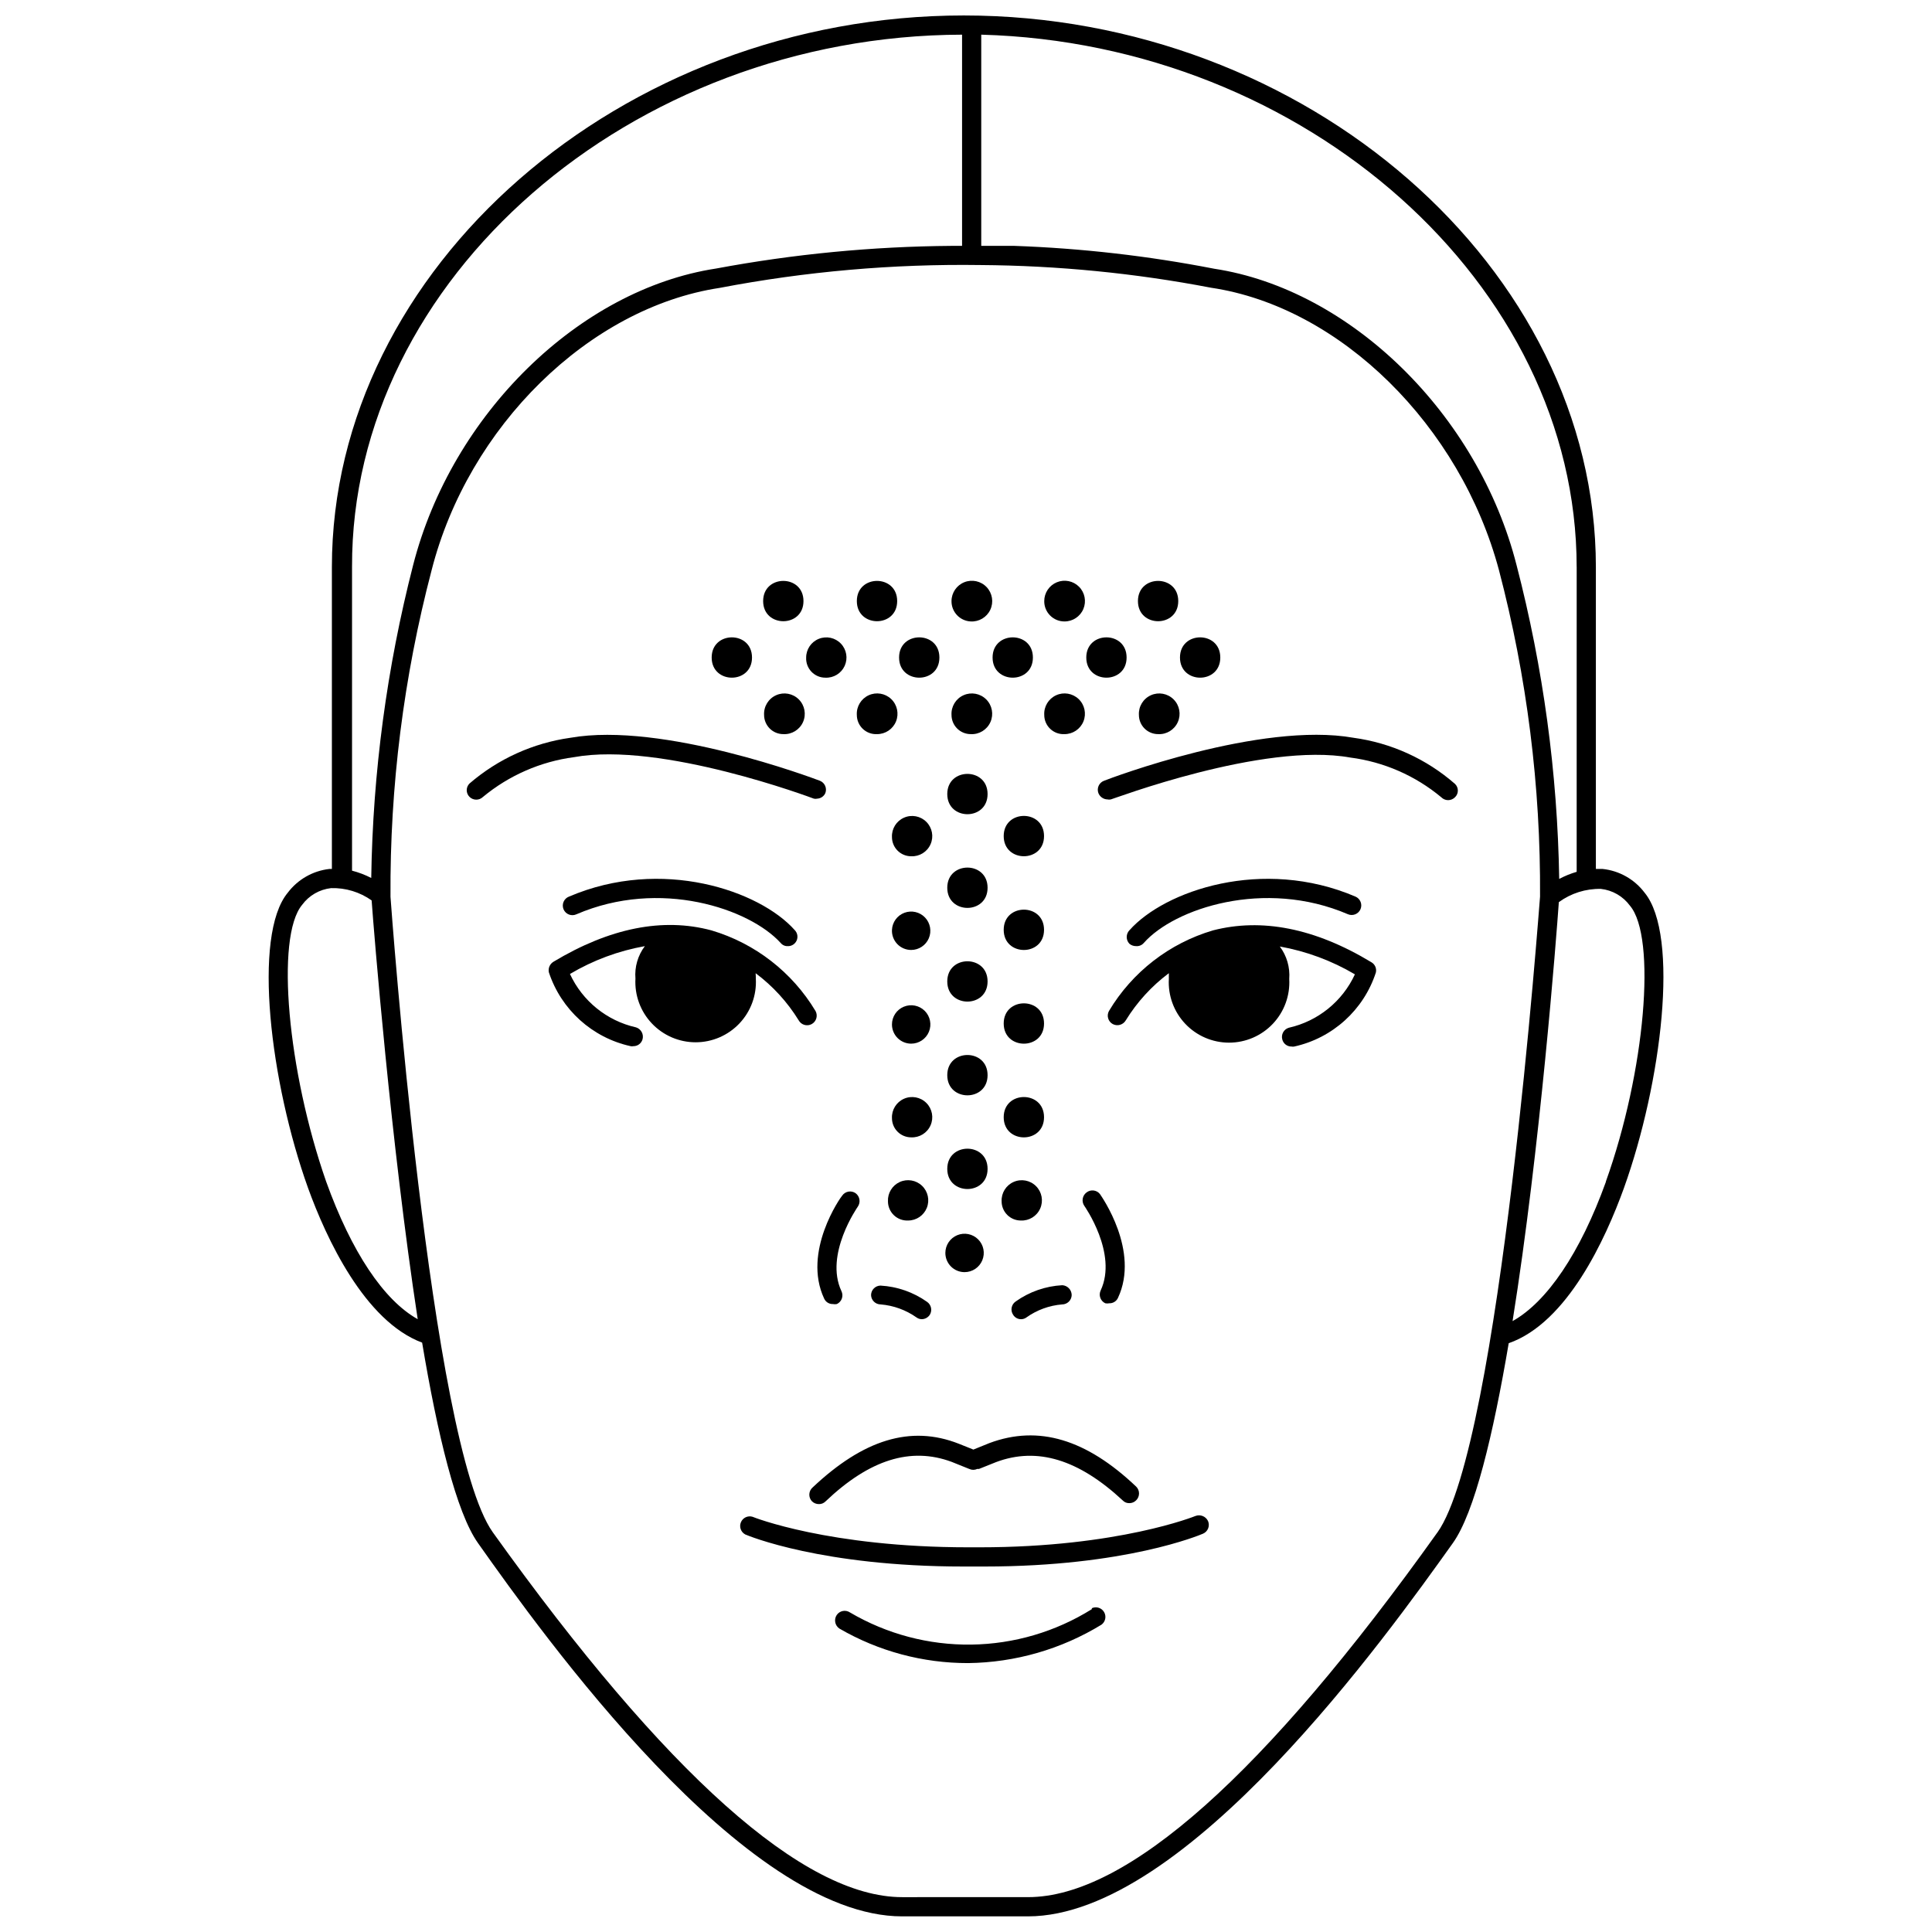 <?xml version="1.0" encoding="UTF-8"?>
<!-- Uploaded to: ICON Repo, www.iconrepo.com, Generator: ICON Repo Mixer Tools -->
<svg width="800px" height="800px" version="1.1" viewBox="144 144 512 512" xmlns="http://www.w3.org/2000/svg">
 <defs>
  <clipPath id="a">
   <path d="m215 148.09h370v503.81h-370z"/>
  </clipPath>
 </defs>
 <path d="m401.25 308.69c2.203 0.125 4.262-1.109 5.195-3.109 0.93-2.004 0.547-4.371-0.969-5.981-1.516-1.605-3.856-2.125-5.91-1.312-2.051 0.816-3.402 2.797-3.406 5.008-0.031 2.871 2.219 5.258 5.09 5.394z"/>
 <path d="m356.93 303.29c0 7.121-10.688 7.121-10.688 0 0-7.125 10.688-7.125 10.688 0"/>
 <path d="m456.25 303.29c0 7.121-10.684 7.121-10.684 0 0-7.125 10.684-7.125 10.684 0"/>
 <path d="m426.08 308.69c2.184 0.02 4.168-1.281 5.019-3.297 0.848-2.012 0.402-4.34-1.137-5.894-1.539-1.555-3.863-2.023-5.887-1.191-2.019 0.832-3.34 2.801-3.34 4.988-0.016 1.426 0.543 2.797 1.547 3.809 1.004 1.016 2.371 1.586 3.797 1.586z"/>
 <path d="m381.76 303.29c0 7.121-10.688 7.121-10.688 0 0-7.125 10.688-7.125 10.688 0"/>
 <path d="m417.73 318.25c0 7.121-10.684 7.121-10.684 0 0-7.125 10.684-7.125 10.684 0"/>
 <path d="m362.73 323.59c2.18 0.105 4.203-1.129 5.113-3.113 0.906-1.988 0.516-4.324-0.992-5.906-1.504-1.582-3.82-2.086-5.848-1.277-2.031 0.809-3.359 2.773-3.363 4.957-0.07 1.391 0.438 2.754 1.398 3.762 0.961 1.012 2.297 1.582 3.691 1.578z"/>
 <path d="m343.29 318.25c0 7.121-10.688 7.121-10.688 0 0-7.125 10.688-7.125 10.688 0"/>
 <path d="m467.39 318.25c0 7.121-10.684 7.121-10.684 0 0-7.125 10.684-7.125 10.684 0"/>
 <path d="m442.56 318.25c0 7.121-10.684 7.121-10.684 0 0-7.125 10.684-7.125 10.684 0"/>
 <path d="m392.95 318.25c0 7.121-10.684 7.121-10.684 0 0-7.125 10.684-7.125 10.684 0"/>
 <path d="m401.25 338.55c2.231 0.125 4.309-1.145 5.219-3.184 0.914-2.043 0.473-4.434-1.109-6.016s-3.973-2.023-6.016-1.109c-2.039 0.91-3.305 2.988-3.184 5.219 0 1.352 0.535 2.644 1.492 3.602 0.953 0.953 2.246 1.488 3.598 1.488z"/>
 <path d="m351.58 338.55c2.231 0.125 4.309-1.145 5.223-3.184 0.91-2.043 0.469-4.434-1.113-6.016-1.578-1.582-3.973-2.023-6.012-1.109-2.043 0.91-3.309 2.988-3.188 5.219 0 1.352 0.539 2.644 1.492 3.602 0.953 0.953 2.246 1.488 3.598 1.488z"/>
 <path d="m450.91 338.55c2.231 0.125 4.309-1.145 5.219-3.184 0.914-2.043 0.473-4.434-1.109-6.016s-3.973-2.023-6.016-1.109c-2.039 0.91-3.309 2.988-3.184 5.219 0 1.352 0.535 2.644 1.492 3.602 0.953 0.953 2.246 1.488 3.598 1.488z"/>
 <path d="m426.08 338.55c2.211 0.02 4.211-1.32 5.043-3.371 0.828-2.051 0.32-4.402-1.281-5.93-1.605-1.523-3.977-1.918-5.984-0.988-2.008 0.93-3.246 2.992-3.121 5.199-0.004 1.398 0.57 2.731 1.578 3.691 1.012 0.965 2.371 1.469 3.766 1.398z"/>
 <path d="m376.41 338.55c2.211 0.02 4.211-1.32 5.043-3.371 0.828-2.051 0.32-4.402-1.281-5.93-1.602-1.523-3.977-1.918-5.984-0.988-2.008 0.93-3.246 2.992-3.121 5.199 0 1.398 0.57 2.731 1.578 3.691 1.012 0.965 2.371 1.469 3.766 1.398z"/>
 <path d="m385.47 420.58c2.055 0 3.91-1.242 4.699-3.141 0.789-1.902 0.352-4.09-1.102-5.547-1.457-1.453-3.644-1.891-5.547-1.102-1.902 0.785-3.141 2.641-3.141 4.699 0 1.352 0.535 2.644 1.488 3.598 0.957 0.957 2.25 1.492 3.602 1.492z"/>
 <path d="m385.47 370.92c2.203 0.102 4.242-1.16 5.133-3.18 0.895-2.016 0.453-4.375-1.109-5.934-1.559-1.562-3.918-2.004-5.934-1.109-2.019 0.891-3.281 2.93-3.18 5.133 0 1.352 0.535 2.644 1.488 3.598 0.957 0.957 2.25 1.492 3.602 1.492z"/>
 <path d="m385.47 395.75c2.031-0.004 3.871-1.219 4.672-3.086 0.797-1.871 0.406-4.039-0.996-5.512-1.402-1.473-3.547-1.969-5.453-1.262-1.91 0.707-3.211 2.484-3.312 4.516-0.07 1.395 0.434 2.754 1.398 3.766 0.961 1.008 2.293 1.578 3.691 1.578z"/>
 <path d="m385.47 445.41c2.203 0.102 4.242-1.16 5.133-3.18 0.895-2.019 0.453-4.375-1.109-5.938-1.559-1.559-3.918-2-5.934-1.109-2.019 0.895-3.281 2.934-3.18 5.137 0 1.352 0.535 2.644 1.488 3.598 0.957 0.957 2.25 1.492 3.602 1.492z"/>
 <path d="m405.72 404.09c0 7.125-10.684 7.125-10.684 0 0-7.121 10.684-7.121 10.684 0"/>
 <path d="m405.72 453.76c0 7.125-10.684 7.125-10.684 0s10.684-7.125 10.684 0"/>
 <path d="m405.72 354.43c0 7.125-10.684 7.125-10.684 0 0-7.121 10.684-7.121 10.684 0"/>
 <path d="m405.72 379.26c0 7.125-10.684 7.125-10.684 0 0-7.121 10.684-7.121 10.684 0"/>
 <path d="m405.72 428.93c0 7.125-10.684 7.125-10.684 0s10.684-7.125 10.684 0"/>
 <path d="m420.68 415.24c0 7.125-10.688 7.125-10.688 0s10.688-7.125 10.688 0"/>
 <path d="m420.68 365.57c0 7.125-10.688 7.125-10.688 0s10.688-7.125 10.688 0"/>
 <path d="m420.68 390.41c0 7.125-10.688 7.125-10.688 0s10.688-7.125 10.688 0"/>
 <path d="m420.68 440.07c0 7.125-10.688 7.125-10.688 0s10.688-7.125 10.688 0"/>
 <path d="m384.66 467.45c2.184 0 4.148-1.332 4.957-3.359 0.809-2.027 0.305-4.344-1.277-5.852-1.582-1.508-3.922-1.898-5.906-0.992-1.984 0.91-3.219 2.934-3.117 5.117 0 1.395 0.57 2.727 1.582 3.691 1.008 0.961 2.371 1.465 3.762 1.395z"/>
 <path d="m399.62 481.13c2.059 0 3.914-1.238 4.699-3.141 0.789-1.902 0.355-4.09-1.102-5.543-1.457-1.457-3.644-1.891-5.547-1.105-1.898 0.789-3.141 2.644-3.141 4.703 0 1.348 0.539 2.644 1.492 3.598s2.246 1.488 3.598 1.488z"/>
 <path d="m414.53 467.45c2.203 0.105 4.242-1.16 5.133-3.176 0.895-2.019 0.453-4.379-1.109-5.938-1.559-1.562-3.918-2-5.934-1.109-2.019 0.891-3.281 2.93-3.18 5.137 0 1.348 0.535 2.641 1.492 3.598 0.953 0.953 2.246 1.488 3.598 1.488z"/>
 <g clip-path="url(#a)">
  <path d="m579.85 380.59c-2.676-3.559-6.715-5.848-11.145-6.309h-1.781v-79.992c0-79.227-76.734-146.19-167.51-146.19-90.777 0-167.46 66.965-167.46 146.19v79.992h-0.664c-4.387 0.5-8.379 2.781-11.039 6.309-9.363 11.297-4.633 50.324 5.391 78.262 4.785 13.23 14.961 35.262 30.227 40.961 4.07 24.324 9.059 45.031 14.809 53.125 17.301 24.473 70.473 98.918 112.4 98.918h33.328c41.98 0 95.156-74.445 112.61-98.918 5.75-8.039 10.688-28.699 14.809-52.973 15.57-5.445 25.695-27.73 30.531-41.113 10.023-27.938 14.758-66.965 5.496-78.262zm-18.012-86.504-0.004 80.957c-1.602 0.469-3.152 1.098-4.629 1.883-0.449-28.066-4.238-55.977-11.297-83.145-10.176-39.996-44.016-73.07-80.145-78.566-17.453-3.398-35.148-5.422-52.918-6.055h-8.805v-55.973c85.895 2.34 157.79 66.148 157.79 141.1zm-162.88-140.9v55.973h-2.852c-20.914 0.16-41.773 2.168-62.332 6.004-36.281 5.547-70.07 38.621-80.297 78.617-6.957 27.094-10.68 54.918-11.094 82.891-1.617-0.832-3.324-1.48-5.09-1.934v-80.449c-0.254-76.328 73.836-140.85 161.66-141.1zm-168.53 303.93c-10.176-29.156-13.484-64.777-6.359-73.324 1.828-2.484 4.613-4.09 7.684-4.43 3.836-0.105 7.606 1.039 10.734 3.258 0.559 7.785 5.09 64.422 12.211 110.98-9.004-5.039-17.555-17.809-24.27-36.484zm294.52 92.965c-45.797 64.215-82.383 96.68-108.48 96.68l-33.383 0.004c-26.105 0-62.59-32.566-108.48-96.68-16.641-23.355-27.02-167.05-27.121-168.43-0.18-29.188 3.481-58.273 10.887-86.504 9.719-38.164 41.777-69.609 76.328-74.852 22.785-4.359 45.957-6.387 69.152-6.059 20.496 0.141 40.934 2.148 61.062 6.008 34.348 5.09 66.148 36.688 76.328 74.852 7.406 28.23 11.07 57.316 10.887 86.504-0.152 1.32-10.531 145.02-27.172 168.48zm44.625-92.863c-6.816 18.879-15.621 31.801-24.727 36.891 7.328-45.797 11.602-101.77 12.262-111.03 3.227-2.359 7.144-3.594 11.145-3.512 3.066 0.34 5.852 1.945 7.684 4.43 7.121 8.344 4.07 43.965-6.363 73.121z"/>
 </g>
 <path d="m359.67 355.65c0.301 0.07 0.617 0.07 0.918 0 0.93-0.051 1.758-0.621 2.137-1.477 0.488-1.293-0.145-2.738-1.426-3.254-1.73-0.66-41.727-15.723-66.148-11.398-9.883 1.387-19.156 5.594-26.715 12.109-0.48 0.469-0.75 1.109-0.75 1.781 0 0.668 0.27 1.312 0.75 1.781 0.988 0.969 2.57 0.969 3.559 0 6.894-5.707 15.25-9.359 24.121-10.535 23.152-4.223 63.148 10.84 63.555 10.992z"/>
 <path d="m344.25 401.91c4.551 3.402 8.418 7.633 11.398 12.469 0.676 1.234 2.223 1.691 3.461 1.016 1.234-0.676 1.691-2.223 1.016-3.461-6.195-10.32-16.035-17.945-27.578-21.371-12.875-3.461-26.969-0.66-41.93 8.344v0.004c-0.918 0.586-1.383 1.676-1.168 2.746 3.258 9.898 11.496 17.348 21.676 19.59 0.234 0.051 0.477 0.051 0.711 0 1.137 0.02 2.141-0.734 2.445-1.832 0.363-1.344-0.402-2.738-1.73-3.152-7.719-1.738-14.188-6.969-17.508-14.148 6.117-3.633 12.844-6.133 19.848-7.379-1.859 2.465-2.746 5.527-2.492 8.602-0.25 4.387 1.32 8.684 4.34 11.875 3.016 3.195 7.215 5.004 11.609 5.004 4.394 0 8.594-1.809 11.613-5.004 3.019-3.191 4.59-7.488 4.34-11.875 0-0.305 0-0.816-0.051-1.426z"/>
 <path d="m362.42 488.16c0.406 0.891 1.309 1.453 2.289 1.426 0.352 0.07 0.715 0.07 1.066 0 0.617-0.289 1.094-0.809 1.324-1.449 0.23-0.641 0.191-1.348-0.102-1.961-4.578-9.719 4.273-22.289 4.324-22.391 0.805-1.145 0.555-2.719-0.559-3.562-0.551-0.391-1.238-0.551-1.91-0.434-0.668 0.113-1.262 0.492-1.652 1.047-0.406 0.406-10.633 14.859-4.781 27.324z"/>
 <path d="m359.16 541.84c0.496 0.5 1.176 0.773 1.883 0.762 0.648 0.008 1.273-0.25 1.73-0.711 11.652-11.094 22.594-14.504 33.43-10.48l4.68 1.883 0.004-0.004c0.66 0.309 1.422 0.309 2.086 0h0.457l4.578-1.832c10.891-4.07 21.879-0.66 33.531 10.176l0.004 0.004c0.449 0.473 1.078 0.73 1.73 0.711 0.688 0.012 1.352-0.266 1.832-0.762 0.48-0.477 0.75-1.129 0.75-1.809 0-0.676-0.27-1.328-0.75-1.805-13.23-12.57-25.898-16.387-38.875-11.551l-4.273 1.73-3.816-1.527c-12.875-5.09-25.441-1.02-38.773 11.551h-0.004c-0.523 0.453-0.844 1.098-0.883 1.789s0.207 1.367 0.68 1.875z"/>
 <path d="m294.79 381.61c-0.645 0.242-1.164 0.742-1.438 1.379-0.27 0.637-0.273 1.355-0.004 1.992 0.273 0.637 0.789 1.137 1.438 1.383 0.645 0.246 1.363 0.219 1.988-0.074 22.082-9.516 45.797-1.527 54.09 7.582h0.004c0.453 0.57 1.152 0.895 1.883 0.863 1.016 0.039 1.949-0.547 2.363-1.477 0.414-0.926 0.223-2.016-0.48-2.746-9.262-10.48-35.266-19.438-59.844-8.902z"/>
 <path d="m465.46 390.56c-11.555 3.402-21.402 11.035-27.578 21.371-0.328 0.594-0.402 1.293-0.211 1.941 0.191 0.652 0.633 1.199 1.227 1.52 1.242 0.648 2.769 0.199 3.461-1.016 2.981-4.836 6.848-9.066 11.398-12.469v1.527c-0.246 4.387 1.324 8.684 4.34 11.875 3.019 3.195 7.219 5.004 11.613 5.004 4.394 0 8.594-1.809 11.613-5.004 3.016-3.191 4.586-7.488 4.34-11.875 0.234-3.074-0.652-6.129-2.496-8.602 7.019 1.254 13.758 3.754 19.898 7.379-3.32 7.18-9.789 12.41-17.504 14.148-1.352 0.391-2.125 1.805-1.73 3.152 0.301 1.098 1.305 1.852 2.441 1.832 0.234 0.047 0.477 0.047 0.711 0 10.168-2.242 18.395-9.691 21.629-19.59 0.262-1.074-0.215-2.191-1.172-2.746-15.062-9.109-29.156-11.758-41.98-8.449z"/>
 <path d="m502.71 339.52c-24.527-4.375-64.523 10.738-66.148 11.398h-0.004c-1.301 0.496-1.957 1.949-1.477 3.254 0.391 0.988 1.332 1.652 2.394 1.68 0.301 0.07 0.613 0.07 0.914 0 0.355 0 40.352-15.266 63.453-11.094 8.879 1.145 17.246 4.801 24.121 10.535 0.477 0.48 1.125 0.754 1.805 0.754 0.68 0 1.328-0.273 1.809-0.754 0.492-0.461 0.77-1.105 0.77-1.781s-0.277-1.32-0.77-1.781c-7.57-6.609-16.91-10.855-26.867-12.211z"/>
 <path d="m447.14 393.87c8.039-9.109 31.957-17.098 54.09-7.582 1.277 0.531 2.75-0.055 3.309-1.324 0.27-0.621 0.285-1.324 0.035-1.953-0.25-0.629-0.738-1.137-1.359-1.402-24.629-10.531-50.578-1.578-59.891 8.906v-0.004c-0.977 1.008-0.977 2.606 0 3.613 0.488 0.395 1.098 0.613 1.73 0.609 0.793 0.07 1.57-0.25 2.086-0.863z"/>
 <path d="m433.35 570.44c-9.586 5.992-20.629 9.242-31.934 9.395-11.305 0.152-22.434-2.797-32.18-8.531-1.168-0.766-2.734-0.449-3.512 0.715-0.77 1.184-0.453 2.766 0.715 3.562 10.367 6.019 22.152 9.18 34.141 9.156 12.473-0.156 24.672-3.672 35.316-10.176 1.055-0.766 1.359-2.207 0.703-3.336s-2.059-1.578-3.25-1.039z"/>
 <path d="m374.84 487.19c0.027 1.383 1.16 2.492 2.543 2.492 3.426 0.285 6.707 1.48 9.516 3.461 0.398 0.293 0.879 0.453 1.375 0.457 0.863-0.012 1.664-0.449 2.137-1.172 0.699-1.145 0.387-2.637-0.711-3.41-3.633-2.578-7.918-4.078-12.367-4.324-1.363 0.027-2.465 1.129-2.492 2.496z"/>
 <path d="m431.93 460.02c-1.117 0.844-1.363 2.418-0.562 3.562 0 0 8.906 12.621 4.324 22.391h0.004c-0.297 0.613-0.332 1.32-0.102 1.961 0.227 0.641 0.703 1.16 1.32 1.449 0.355 0.07 0.719 0.07 1.07 0 0.98 0.027 1.883-0.535 2.289-1.426 5.852-12.465-4.375-26.918-4.781-27.527-0.875-1.094-2.465-1.273-3.562-0.41z"/>
 <path d="m412.49 492.43c0.453 0.742 1.266 1.191 2.137 1.172 0.492-0.004 0.977-0.164 1.371-0.457 2.789-1.988 6.059-3.184 9.465-3.461 1.387 0 2.519-1.109 2.547-2.492-0.027-1.387-1.113-2.516-2.496-2.598-4.445 0.238-8.734 1.738-12.363 4.324-1.145 0.793-1.438 2.359-0.66 3.512z"/>
 <path d="m460.78 545.76s-20.355 8.293-57.145 8.293h-3.055c-36.891 0-56.941-7.988-57.145-8.09h0.004c-1.254-0.383-2.594 0.25-3.094 1.465-0.5 1.211 0 2.602 1.16 3.219 0.812 0.355 20.355 8.496 57.805 8.496h5.598c37.398 0 57.043-8.344 57.906-8.703 0.621-0.266 1.109-0.773 1.359-1.402s0.234-1.332-0.035-1.953c-0.602-1.258-2.066-1.832-3.359-1.324z"/>
</svg>